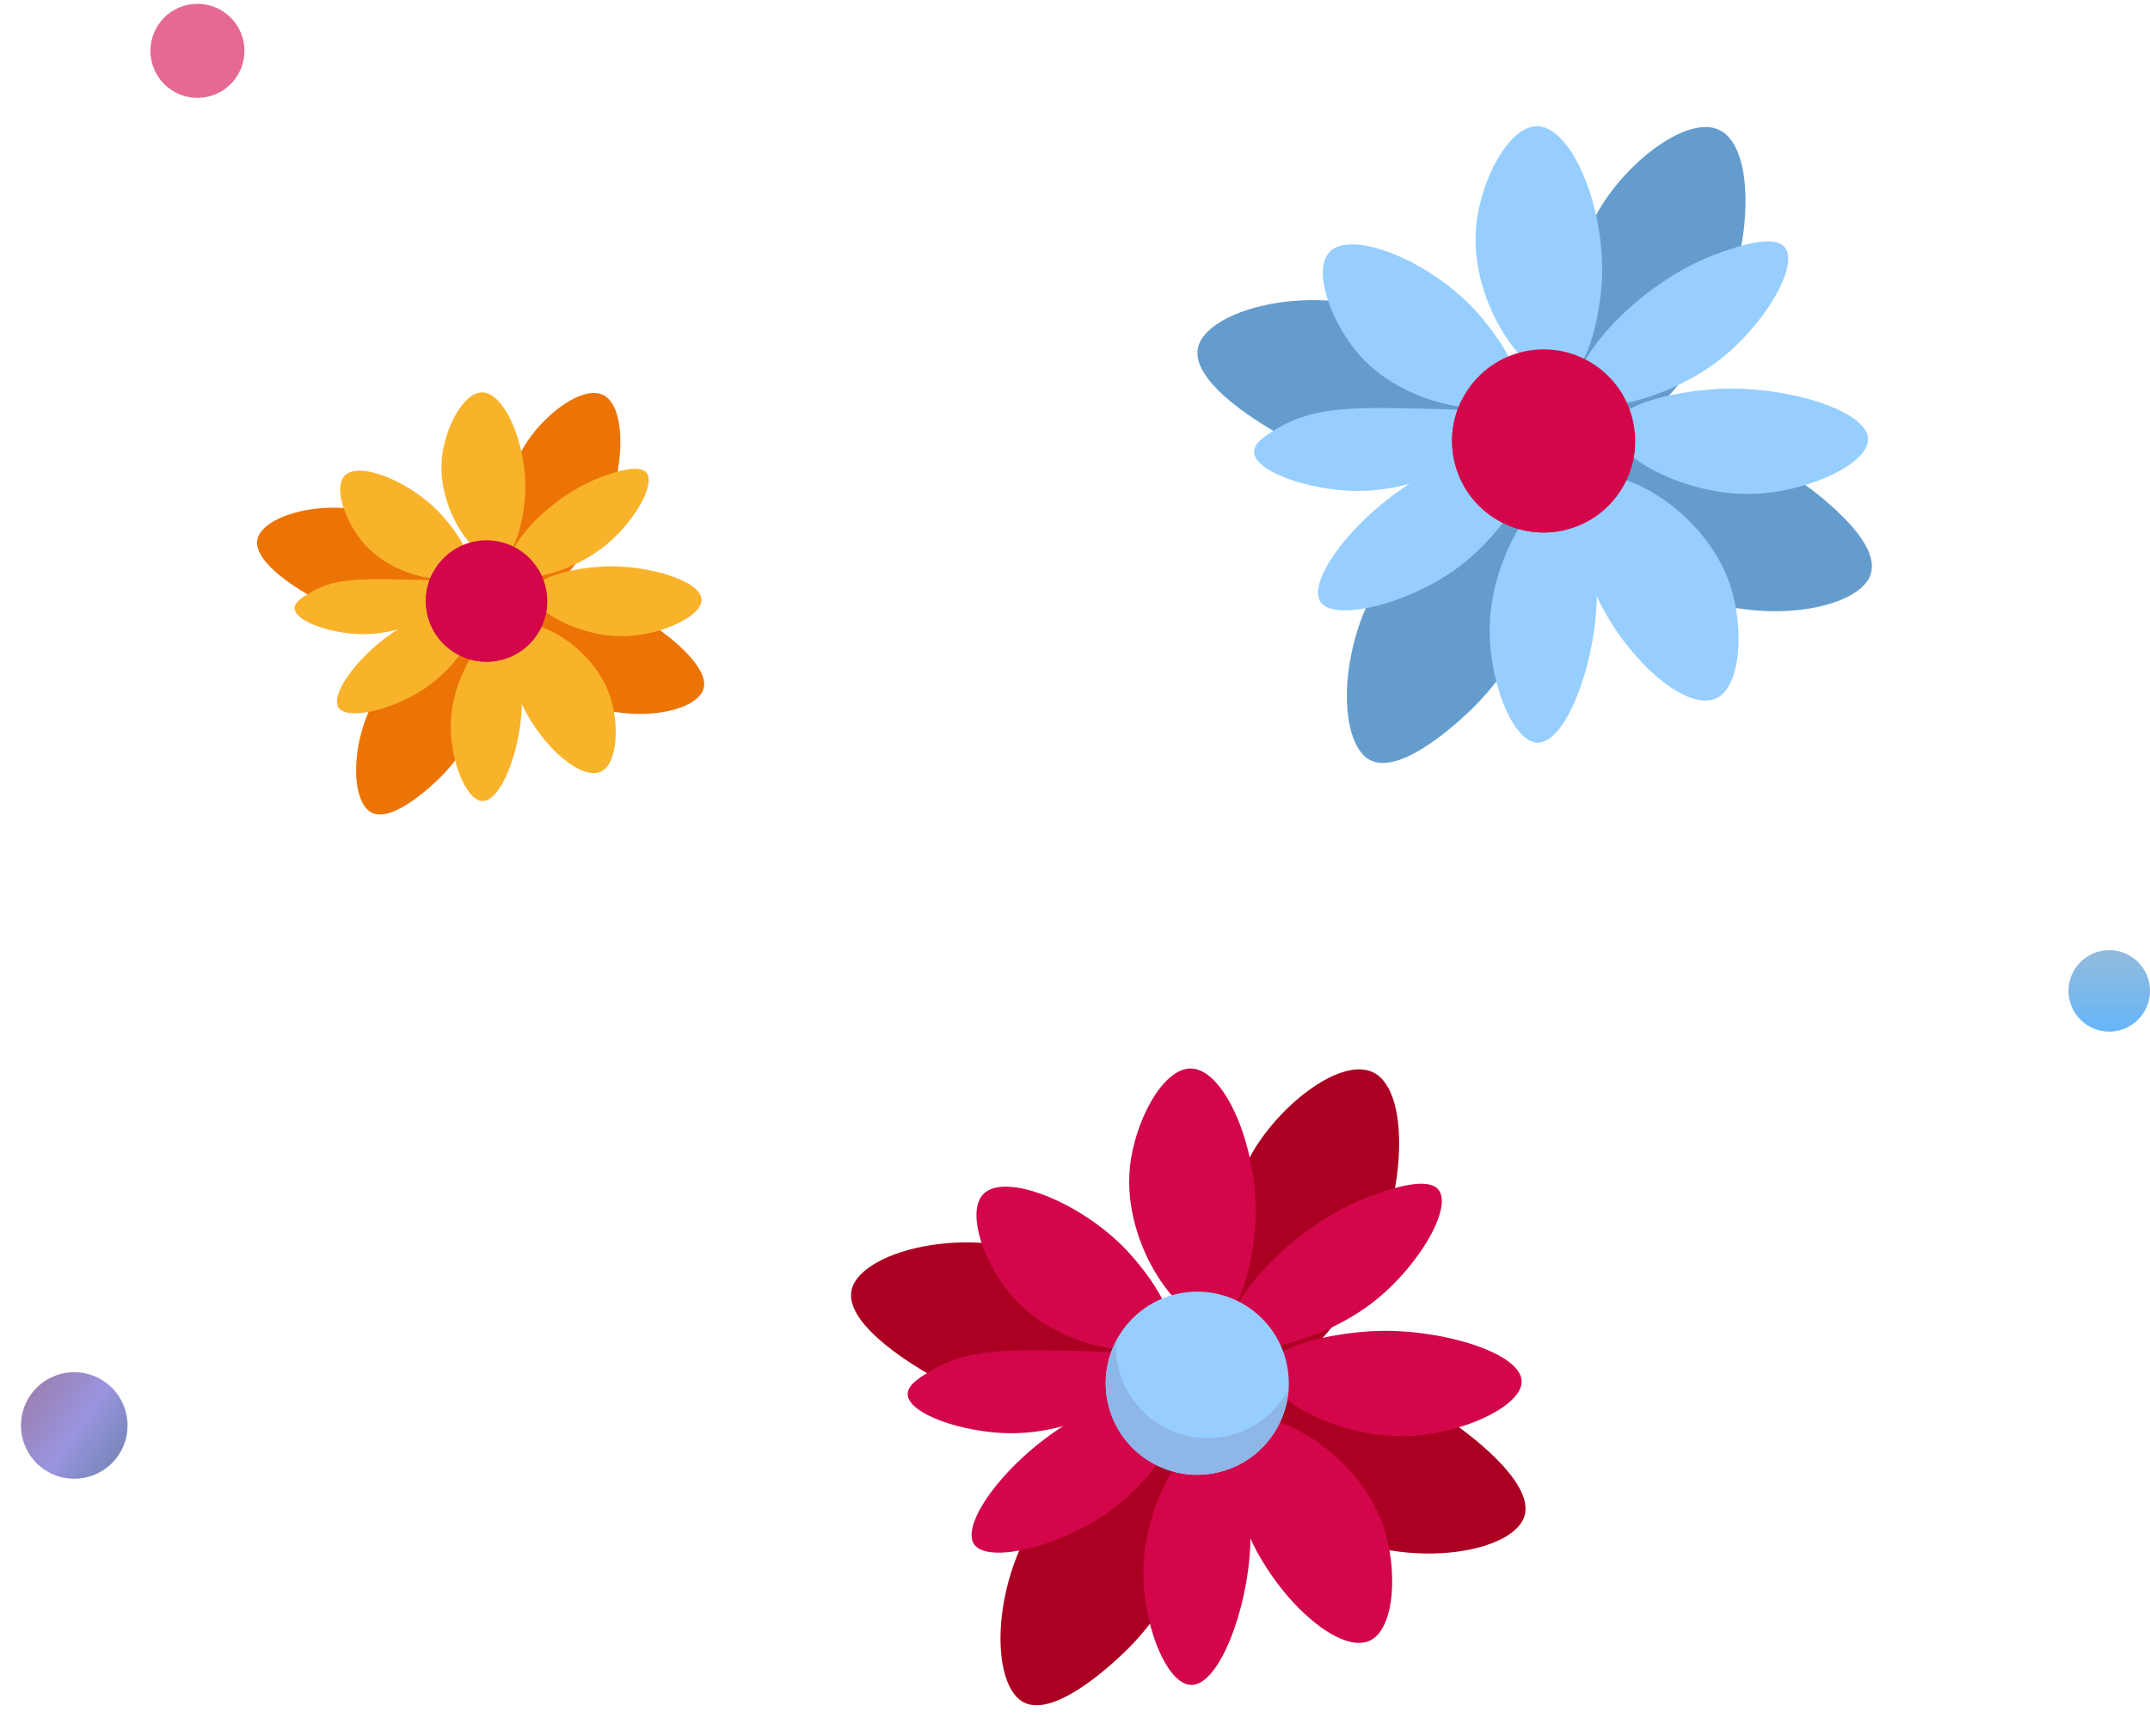 <?xml version="1.0" encoding="UTF-8"?> <svg xmlns="http://www.w3.org/2000/svg" width="343" height="277" viewBox="0 0 343 277" fill="none"><circle opacity="0.6" cx="31.5" cy="8.111" r="7.5" fill="#D3064A"></circle><circle opacity="0.6" cx="11.847" cy="227.458" r="8.5" transform="rotate(35.247 11.847 227.458)" fill="url(#paint0_linear_572_25)"></circle><circle opacity="0.6" cx="336.5" cy="158.111" r="6.5" fill="url(#paint1_linear_572_25)"></circle><path d="M85.252 94.137C89.086 95.158 94.112 86.835 94.59 86.045C99.744 77.513 100.427 65.09 96.228 63.024C92.919 61.398 86.595 66.208 83.542 71.35C78.288 80.197 80.966 92.996 85.252 94.137Z" fill="#EC7405"></path><path d="M79.605 89.285C82.778 88.716 83.608 80.86 83.686 80.114C84.538 72.06 80.759 62.684 76.957 62.611C73.962 62.556 70.968 68.274 70.493 73.109C69.677 81.429 76.058 89.923 79.605 89.285Z" fill="#F9B32B"></path><path d="M41.072 86.02C40.182 89.886 48.67 94.627 49.476 95.078C58.178 99.939 70.618 100.201 72.54 95.934C74.052 92.572 69.031 86.415 63.788 83.538C54.768 78.587 42.068 81.698 41.072 86.02Z" fill="#EC7405"></path><path d="M112.2 110.027C113.476 106.271 105.509 100.697 104.753 100.168C96.586 94.454 84.236 92.938 81.894 96.99C80.049 100.182 84.424 106.814 89.35 110.205C97.825 116.041 110.774 114.227 112.2 110.027Z" fill="#EC7405"></path><path d="M59.211 129.626C62.682 131.548 69.58 124.697 70.236 124.046C77.309 117.023 80.991 105.139 77.42 102.114C74.605 99.733 67.302 102.861 63.091 107.107C55.844 114.411 55.331 127.477 59.211 129.626Z" fill="#EC7405"></path><path d="M82.183 100.08C79.547 101.933 82.103 109.409 82.345 110.119C84.964 117.78 92.342 124.692 95.82 123.156C98.559 121.945 98.867 115.496 97.26 110.911C94.496 103.02 85.132 98.007 82.183 100.08Z" fill="#F9B32B"></path><path d="M103.135 75.443C101.989 74.008 98.136 75.341 96.476 75.914C87.105 79.153 79.517 88.599 81.258 91.258C82.685 93.441 90.694 91.507 95.997 87.495C100.925 83.768 104.674 77.37 103.135 75.443Z" fill="#F9B32B"></path><path d="M75.885 97.099C74.739 95.664 70.886 96.996 69.226 97.57C59.855 100.809 52.267 110.254 54.008 112.914C55.435 115.096 63.444 113.163 68.747 109.151C73.673 105.424 77.422 99.025 75.885 97.099Z" fill="#F9B32B"></path><path d="M74.436 91.016C75.902 88.788 72.08 83.859 70.063 81.746C65.317 76.778 57.292 73.531 54.996 75.902C53.108 77.852 55.161 83.534 58.25 86.935C63.298 92.497 72.68 93.691 74.436 91.016Z" fill="#F9B32B"></path><path d="M85.056 94.462C85.37 91.826 92.43 90.483 96.838 90.371C103.575 90.199 111.823 92.703 111.926 95.667C112.02 98.34 105.495 101.339 99.729 101.504C92.36 101.713 84.715 97.329 85.056 94.462Z" fill="#F9B32B"></path><path d="M79.908 101.07C82.517 101.556 83.398 108.689 83.223 113.098C82.958 119.833 79.924 127.904 76.958 127.814C74.285 127.734 71.717 121.025 71.928 115.261C72.199 107.887 77.07 100.542 79.908 101.07Z" fill="#F9B32B"></path><path d="M73.852 93.259C73.759 92.968 73.453 92.671 64.052 92.469C56.85 92.312 53.027 92.4 49.312 94.664C48.185 95.353 46.965 96.117 47.001 97.09C47.081 99.185 52.951 101.165 57.861 101.193C66.51 101.242 74.482 95.254 73.852 93.259Z" fill="#F9B32B"></path><path d="M79.632 105.373C84.863 104.262 88.202 99.12 87.092 93.889C85.981 88.657 80.841 85.316 75.611 86.427C70.381 87.538 67.041 92.68 68.151 97.911C69.262 103.143 74.402 106.484 79.632 105.373Z" fill="#D3064A"></path><path d="M87.278 96.517C86.139 98.689 84.179 100.433 81.66 101.242C76.568 102.874 71.118 100.068 69.486 94.974C69.106 93.785 68.969 92.578 69.045 91.403C67.883 93.62 67.573 96.283 68.398 98.856C70.03 103.95 75.48 106.754 80.572 105.124C84.476 103.872 87.033 100.376 87.278 96.517Z" fill="#D3064A"></path><path d="M202.518 218.052C208.301 219.593 215.884 207.037 216.605 205.845C224.379 192.974 225.41 174.232 219.075 171.116C214.083 168.663 204.543 175.919 199.938 183.676C192.011 197.023 196.052 216.331 202.518 218.052Z" fill="#AB0022"></path><path d="M193.998 210.733C198.784 209.874 200.036 198.023 200.155 196.897C201.44 184.748 195.739 170.603 190.004 170.494C185.486 170.409 180.968 179.036 180.252 186.33C179.02 198.882 188.648 211.695 193.998 210.733Z" fill="#D3064A"></path><path d="M135.866 205.807C134.522 211.639 147.328 218.792 148.544 219.472C161.672 226.805 180.437 227.2 183.337 220.763C185.619 215.691 178.044 206.402 170.135 202.062C156.527 194.593 137.367 199.287 135.866 205.807Z" fill="#AB0022"></path><path d="M243.17 242.025C245.095 236.357 233.076 227.949 231.935 227.15C219.614 218.53 200.984 216.244 197.45 222.356C194.668 227.172 201.267 237.177 208.698 242.293C221.483 251.097 241.018 248.36 243.17 242.025Z" fill="#AB0022"></path><path d="M163.231 271.591C168.467 274.491 178.874 264.155 179.863 263.174C190.533 252.578 196.089 234.649 190.701 230.087C186.455 226.494 175.438 231.213 169.085 237.618C158.152 248.638 157.378 268.349 163.231 271.591Z" fill="#AB0022"></path><path d="M197.887 227.019C193.91 229.814 197.765 241.091 198.13 242.162C202.082 253.72 213.212 264.148 218.458 261.83C222.591 260.004 223.056 250.274 220.632 243.357C216.461 231.454 202.336 223.891 197.887 227.019Z" fill="#D3064A"></path><path d="M229.495 189.851C227.766 187.687 221.954 189.697 219.451 190.561C205.313 195.448 193.867 209.697 196.492 213.71C198.646 217.002 210.727 214.085 218.728 208.033C226.162 202.41 231.818 192.758 229.495 189.851Z" fill="#D3064A"></path><path d="M188.382 222.52C186.653 220.356 180.841 222.366 178.337 223.231C164.199 228.118 152.754 242.367 155.379 246.379C157.533 249.671 169.614 246.754 177.615 240.702C185.046 235.08 190.702 225.427 188.382 222.52Z" fill="#D3064A"></path><path d="M186.2 213.345C188.41 209.983 182.645 202.547 179.603 199.359C172.442 191.866 160.336 186.966 156.873 190.544C154.024 193.486 157.121 202.057 161.781 207.188C169.397 215.578 183.55 217.38 186.2 213.345Z" fill="#D3064A"></path><path d="M202.22 218.543C202.694 214.567 213.345 212.54 219.994 212.371C230.158 212.113 242.6 215.889 242.756 220.361C242.898 224.394 233.054 228.918 224.356 229.166C213.238 229.482 201.706 222.868 202.22 218.543Z" fill="#D3064A"></path><path d="M194.454 228.512C198.389 229.245 199.718 240.005 199.455 246.657C199.054 256.817 194.477 268.993 190.003 268.857C185.97 268.736 182.097 258.616 182.415 249.92C182.824 238.796 190.172 227.715 194.454 228.512Z" fill="#D3064A"></path><path d="M185.316 216.729C185.177 216.289 184.715 215.842 170.532 215.536C159.668 215.3 153.901 215.432 148.297 218.848C146.596 219.887 144.755 221.039 144.81 222.508C144.931 225.668 153.786 228.655 161.193 228.697C174.241 228.771 186.268 219.738 185.316 216.729Z" fill="#D3064A"></path><path d="M194.039 235.003C201.929 233.327 206.968 225.571 205.292 217.678C203.617 209.786 195.862 204.746 187.972 206.422C180.082 208.098 175.044 215.854 176.719 223.747C178.394 231.639 186.149 236.679 194.039 235.003Z" fill="#96CFFF"></path><path d="M205.573 221.643C203.855 224.92 200.899 227.551 197.099 228.771C189.416 231.234 181.195 227 178.733 219.315C178.159 217.521 177.953 215.7 178.067 213.929C176.314 217.273 175.847 221.29 177.091 225.171C179.553 232.856 187.774 237.087 195.457 234.627C201.346 232.739 205.203 227.464 205.573 221.643Z" fill="#8EB7E8"></path><path d="M257.777 67.696C263.561 69.237 271.144 56.681 271.864 55.489C279.639 42.617 280.67 23.876 274.335 20.759C269.343 18.306 259.803 25.562 255.197 33.32C247.271 46.667 251.312 65.974 257.777 67.696Z" fill="#649DCD"></path><path d="M249.258 60.377C254.044 59.517 255.296 47.666 255.415 46.541C256.699 34.391 250.999 20.247 245.264 20.137C240.746 20.053 236.227 28.679 235.512 35.974C234.28 48.526 243.907 61.339 249.258 60.377Z" fill="#96CFFF"></path><path d="M191.126 55.451C189.782 61.283 202.588 68.436 203.804 69.115C216.931 76.449 235.697 76.844 238.597 70.406C240.879 65.334 233.304 56.046 225.395 51.706C211.787 44.237 192.627 48.931 191.126 55.451Z" fill="#649DCD"></path><path d="M298.43 91.668C300.355 86.001 288.336 77.593 287.195 76.794C274.874 68.174 256.244 65.888 252.71 72C249.927 76.816 256.527 86.821 263.958 91.936C276.743 100.74 296.278 98.003 298.43 91.668Z" fill="#649DCD"></path><path d="M218.491 121.234C223.727 124.135 234.134 113.799 235.123 112.817C245.793 102.222 251.349 84.293 245.961 79.73C241.715 76.138 230.698 80.857 224.344 87.262C213.411 98.282 212.638 117.993 218.491 121.234Z" fill="#649DCD"></path><path d="M253.147 76.662C249.17 79.457 253.025 90.735 253.39 91.806C257.342 103.364 268.472 113.791 273.718 111.473C277.851 109.647 278.316 99.918 275.891 93.001C271.721 81.097 257.595 73.534 253.147 76.662Z" fill="#96CFFF"></path><path d="M284.755 39.494C283.026 37.33 277.214 39.34 274.71 40.205C260.572 45.092 249.127 59.341 251.752 63.353C253.906 66.645 265.987 63.729 273.988 57.676C281.422 52.054 287.077 42.401 284.755 39.494Z" fill="#96CFFF"></path><path d="M243.642 72.164C241.913 70 236.101 72.01 233.597 72.874C219.459 77.761 208.013 92.01 210.639 96.023C212.792 99.315 224.874 96.398 232.874 90.346C240.306 84.723 245.962 75.071 243.642 72.164Z" fill="#96CFFF"></path><path d="M241.46 62.988C243.67 59.627 237.905 52.19 234.862 49.003C227.702 41.509 215.595 36.61 212.133 40.188C209.284 43.129 212.381 51.701 217.041 56.831C224.656 65.222 238.809 67.023 241.46 62.988Z" fill="#96CFFF"></path><path d="M257.479 68.186C257.954 64.211 268.605 62.183 275.254 62.014C285.418 61.756 297.859 65.533 298.016 70.005C298.157 74.037 288.314 78.561 279.615 78.81C268.498 79.126 256.965 72.512 257.479 68.186Z" fill="#96CFFF"></path><path d="M249.714 78.155C253.649 78.888 254.978 89.649 254.715 96.301C254.314 106.461 249.737 118.637 245.263 118.501C241.23 118.38 237.356 108.26 237.675 99.564C238.084 88.44 245.432 77.359 249.714 78.155Z" fill="#96CFFF"></path><path d="M240.576 66.372C240.437 65.933 239.975 65.485 225.792 65.18C214.928 64.944 209.16 65.075 203.557 68.492C201.855 69.53 200.015 70.683 200.07 72.151C200.191 75.312 209.046 78.298 216.453 78.34C229.501 78.415 241.527 69.381 240.576 66.372Z" fill="#96CFFF"></path><path d="M249.299 84.647C257.189 82.971 262.227 75.214 260.552 67.322C258.877 59.429 251.122 54.389 243.232 56.065C235.342 57.741 230.303 65.498 231.979 73.39C233.654 81.283 241.409 86.322 249.299 84.647Z" fill="#D3064A"></path><path d="M260.835 71.287C259.116 74.564 256.161 77.195 252.36 78.415C244.678 80.877 236.456 76.643 233.995 68.959C233.421 67.165 233.215 65.344 233.329 63.572C231.576 66.916 231.109 70.934 232.353 74.815C234.814 82.499 243.036 86.731 250.718 84.271C256.608 82.383 260.465 77.108 260.835 71.287Z" fill="#D3064A"></path><defs><linearGradient id="paint0_linear_572_25" x1="3.033" y1="226.796" x2="20.721" y2="226.796" gradientUnits="userSpaceOnUse"><stop stop-color="#562C80"></stop><stop offset="0.54" stop-color="#564DC9"></stop><stop offset="1" stop-color="#1E368C"></stop></linearGradient><linearGradient id="paint1_linear_572_25" x1="336.5" y1="151.611" x2="336.5" y2="164.611" gradientUnits="userSpaceOnUse"><stop stop-color="#4A8DC5"></stop><stop offset="1" stop-color="#0085F5"></stop></linearGradient></defs></svg> 
